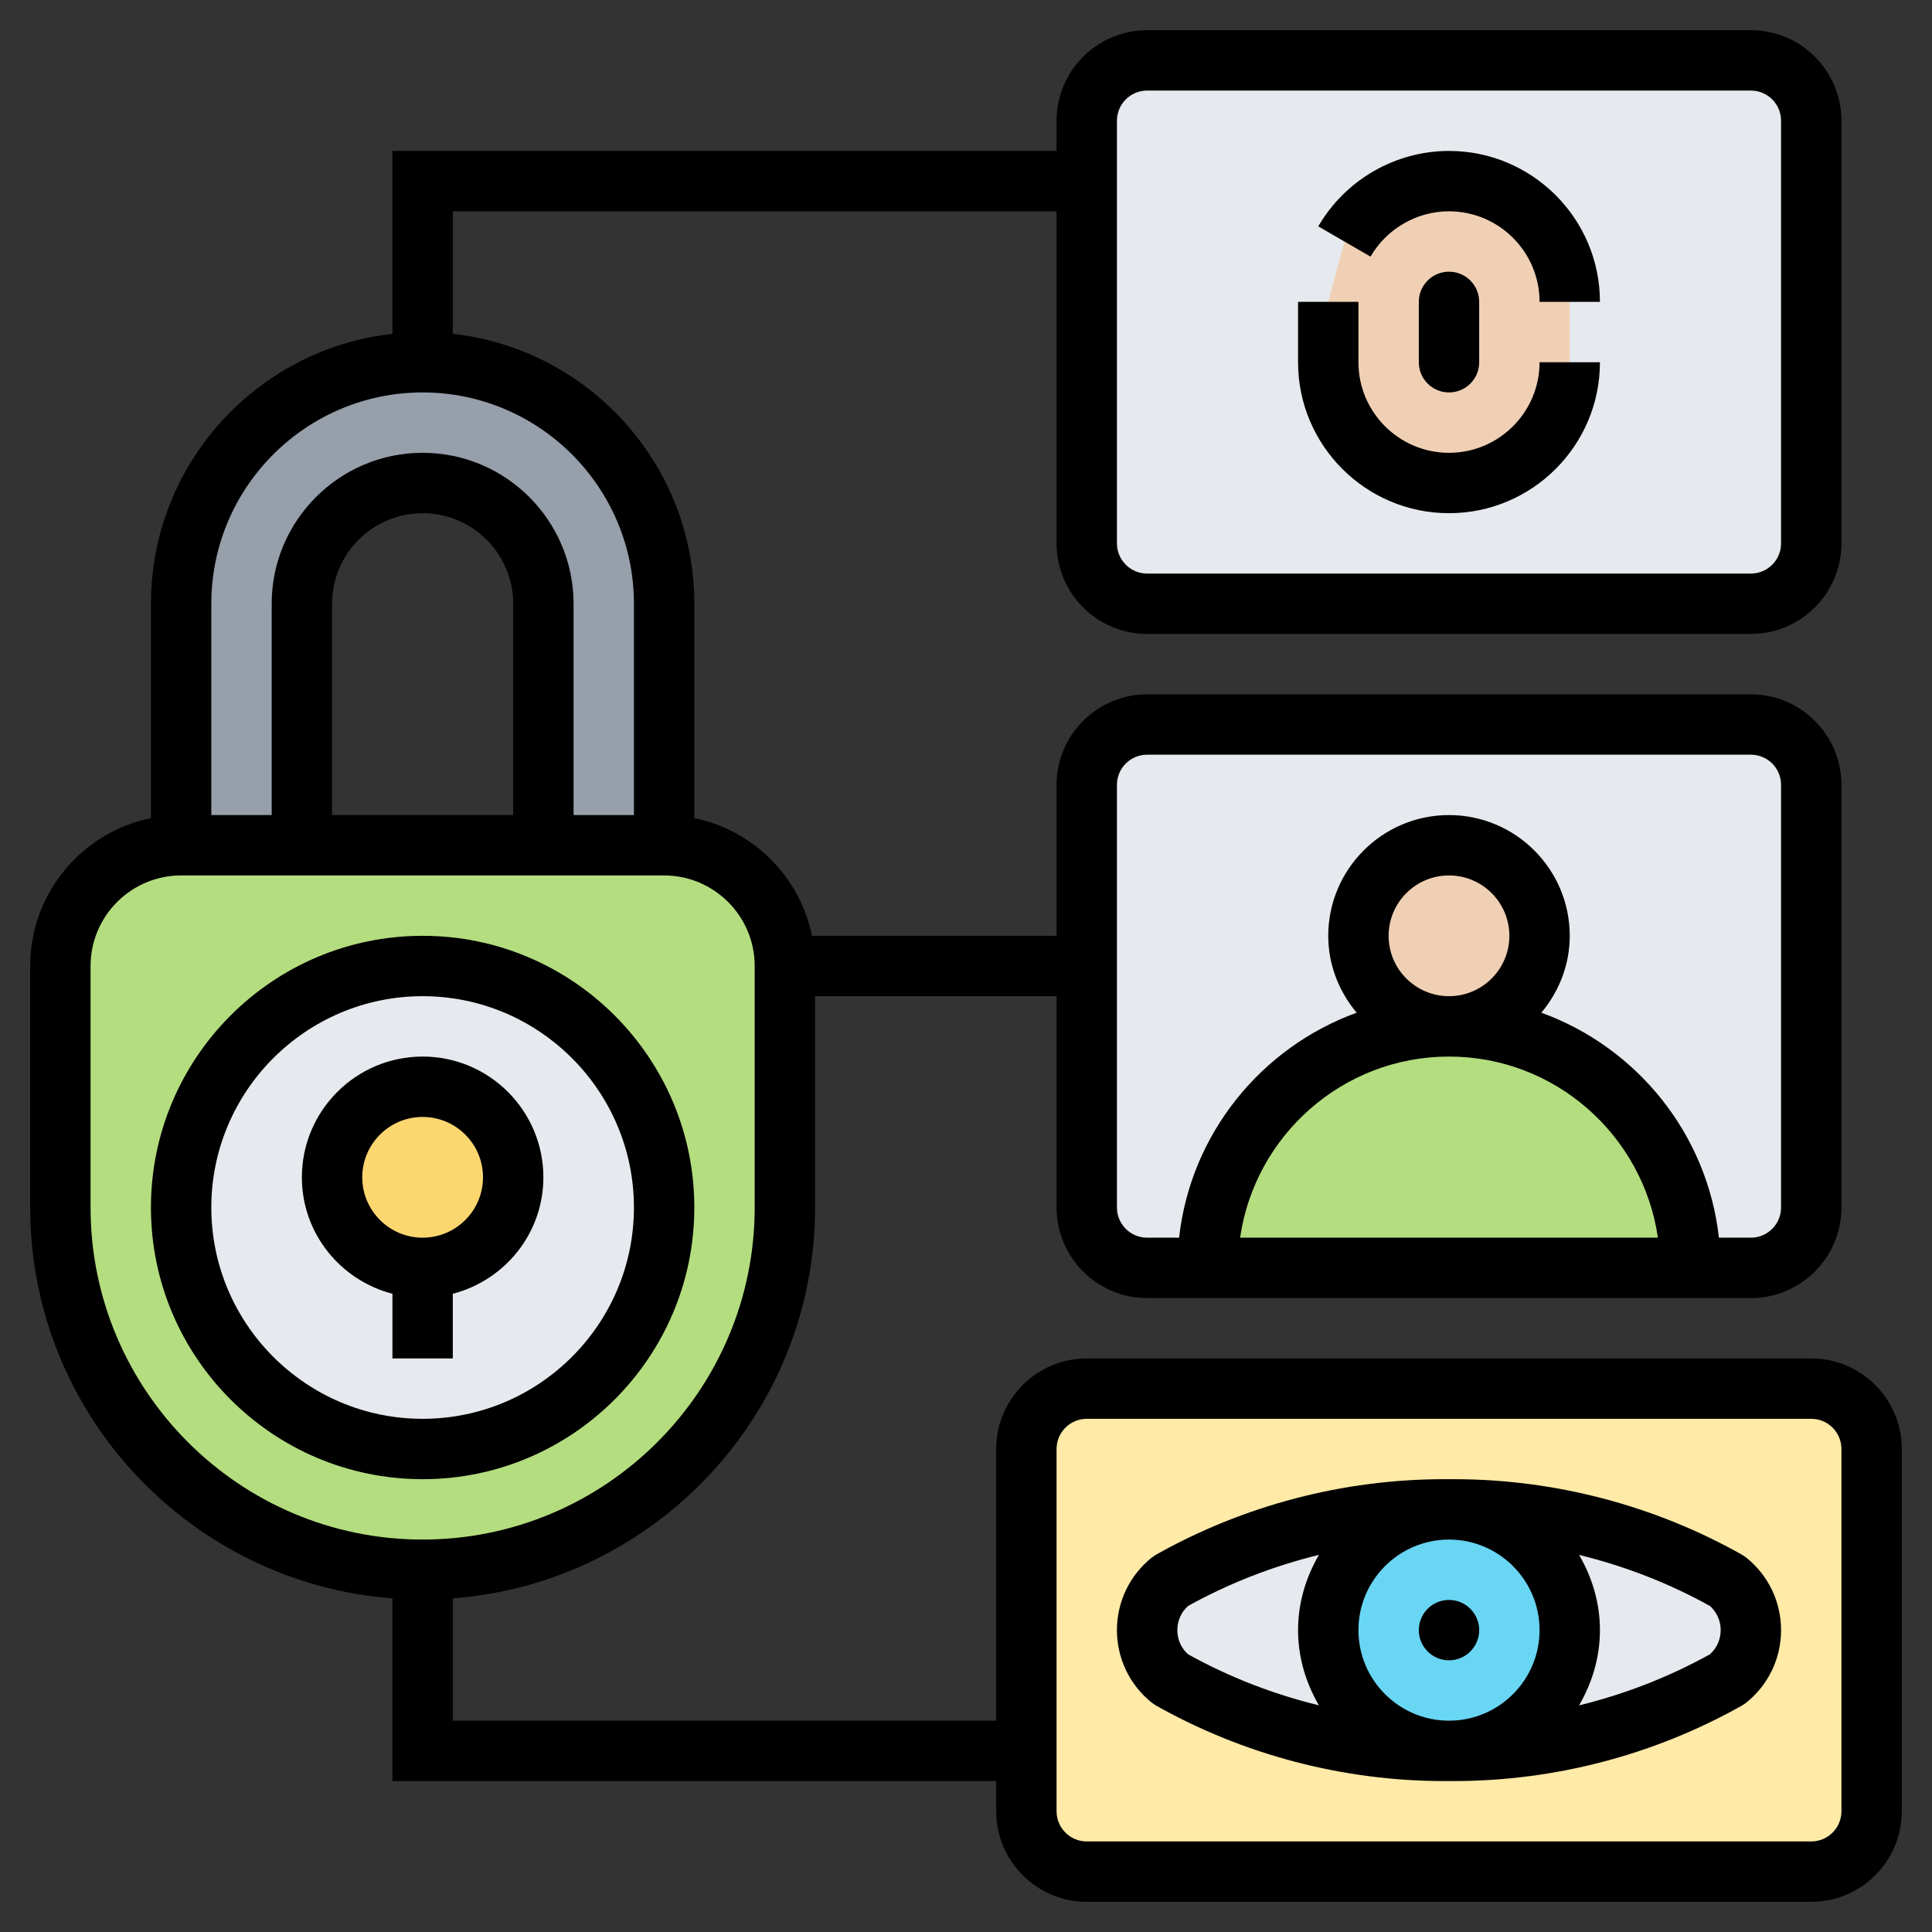 <svg id="Layer_5" enable-background="new 0 0 64 64" height="512" viewBox="0 0 64 64" width="512" xmlns="http://www.w3.org/2000/svg"><rect x="0" y="0" width="64" height="64" fill="#333333" stroke="none"/><g><g><g><path d="m22 20v8h-4v-8c0-1.1-.45-2.1-1.17-2.83-.73-.72-1.73-1.17-2.83-1.17-2.21 0-4 1.79-4 4v8h-4v-8c0-4.42 3.58-8 8-8 2.21 0 4.21.9 5.66 2.34 1.44 1.45 2.34 3.45 2.34 5.66z" fill="#969faa"/></g><g><path d="m26 32v8c0 6.63-5.37 12-12 12s-12-5.37-12-12v-8c0-2.21 1.79-4 4-4h4 8 4c2.21 0 4 1.79 4 4z" fill="#b4dd7f"/></g><g><path d="m14 32c4.42 0 8 3.58 8 8s-3.58 8-8 8-8-3.58-8-8 3.58-8 8-8z" fill="#e6e9ed"/></g><g><circle cx="14" cy="39" fill="#fcd770" r="3"/></g><g><path d="m60 4v14c0 1.1-.9 2-2 2h-20c-1.1 0-2-.9-2-2v-12-2c0-1.1.9-2 2-2h20c1.1 0 2 .9 2 2z" fill="#e6e9ed"/></g><g><path d="m60 26v14c0 1.1-.9 2-2 2h-20c-1.1 0-2-.9-2-2v-12-2c0-1.1.9-2 2-2h20c1.1 0 2 .9 2 2z" fill="#e6e9ed"/></g><g><path d="m52 10v2c0 1.1-.45 2.1-1.17 2.83-.73.72-1.73 1.17-2.83 1.17-2.21 0-4-1.79-4-4v-2l.54-2c.69-1.2 1.98-2 3.46-2 1.1 0 2.1.45 2.83 1.17.72.73 1.17 1.73 1.17 2.83z" fill="#f0d0b4"/></g><g><path d="m56 42h-16c0-4.42 3.58-8 8-8 2.21 0 4.21.9 5.66 2.34 1.44 1.45 2.34 3.45 2.34 5.66z" fill="#b4dd7f"/></g><g><circle cx="48" cy="31" fill="#f0d0b4" r="3"/></g><g><path d="m62 48v12c0 1.1-.9 2-2 2h-24c-1.1 0-2-.9-2-2v-2-10c0-1.1.9-2 2-2h24c1.1 0 2 .9 2 2z" fill="#ffeaa7"/></g><g><path d="m57.22 52.38c.49.39.78.99.78 1.62s-.29 1.23-.78 1.62c-2.77 1.56-5.89 2.38-9.06 2.38h-.16c2.21 0 4-1.79 4-4s-1.79-4-4-4h.16c3.17 0 6.29.82 9.06 2.38z" fill="#e6e9ed"/></g><g><path d="m47.84 50h.16c-2.21 0-4 1.79-4 4s1.79 4 4 4h-.16c-3.17 0-6.29-.82-9.06-2.38-.49-.39-.78-.99-.78-1.62s.29-1.23.78-1.62c2.77-1.56 5.89-2.38 9.06-2.38z" fill="#e6e9ed"/></g><g><circle cx="48" cy="54" fill="#69d6f4" r="4"/></g></g><g><path d="m60 45h-24c-1.654 0-3 1.346-3 3v9h-18v-4.051c6.701-.514 12-6.119 12-12.949v-7h8v7c0 1.654 1.346 3 3 3h20c1.654 0 3-1.346 3-3v-14c0-1.654-1.346-3-3-3h-20c-1.654 0-3 1.346-3 3v5h-8.101c-.399-1.956-1.943-3.5-3.899-3.899v-7.101c0-4.625-3.507-8.442-8-8.941v-4.059h20v11c0 1.654 1.346 3 3 3h20c1.654 0 3-1.346 3-3v-14c0-1.654-1.346-3-3-3h-20c-1.654 0-3 1.346-3 3v1h-22v6.059c-4.493.499-8 4.316-8 8.941v7.101c-2.279.465-4 2.485-4 4.899v8c0 6.83 5.299 12.435 12 12.949v6.051h20v1c0 1.654 1.346 3 3 3h24c1.654 0 3-1.346 3-3v-12c0-1.654-1.346-3-3-3zm-14-14c0-1.103.897-2 2-2s2 .897 2 2-.897 2-2 2-2-.897-2-2zm2 4c3.519 0 6.432 2.614 6.92 6h-13.84c.488-3.386 3.401-6 6.92-6zm-11-9c0-.552.448-1 1-1h20c.552 0 1 .448 1 1v14c0 .552-.448 1-1 1h-1.059c-.383-3.449-2.724-6.307-5.882-7.453.579-.694.941-1.575.941-2.547 0-2.206-1.794-4-4-4s-4 1.794-4 4c0 .972.362 1.853.941 2.547-3.158 1.147-5.499 4.005-5.882 7.453h-1.059c-.552 0-1-.448-1-1zm0-22c0-.552.448-1 1-1h20c.552 0 1 .448 1 1v14c0 .552-.448 1-1 1h-20c-.552 0-1-.448-1-1zm-23 9c3.859 0 7 3.141 7 7v7h-2v-7c0-2.757-2.243-5-5-5s-5 2.243-5 5v7h-2v-7c0-3.859 3.141-7 7-7zm3 14h-6v-7c0-1.654 1.346-3 3-3s3 1.346 3 3zm-14 13v-8c0-1.654 1.346-3 3-3h16c1.654 0 3 1.346 3 3v8c0 6.065-4.935 11-11 11s-11-4.935-11-11zm58 20c0 .552-.448 1-1 1h-24c-.552 0-1-.448-1-1v-12c0-.552.448-1 1-1h24c.552 0 1 .448 1 1z"/><circle cx="48" cy="54" r="1"/><path d="m57.709 51.504c-2.909-1.639-6.212-2.504-9.551-2.504h-.316c-3.339 0-6.642.865-9.551 2.504l-.135.091c-.734.588-1.156 1.465-1.156 2.405s.422 1.817 1.156 2.405l.135.091c2.909 1.639 6.212 2.504 9.551 2.504h.316c3.339 0 6.642-.865 9.551-2.504l.135-.091c.734-.588 1.156-1.465 1.156-2.405s-.422-1.817-1.156-2.405zm-9.709 5.496c-1.654 0-3-1.346-3-3s1.346-3 3-3 3 1.346 3 3-1.346 3-3 3zm-9-3c0-.307.128-.594.354-.799 1.366-.759 2.828-1.324 4.338-1.694-.429.737-.692 1.581-.692 2.493s.263 1.756.691 2.492c-1.51-.37-2.972-.934-4.338-1.694-.225-.204-.353-.491-.353-.798zm17.646.799c-1.366.759-2.828 1.324-4.338 1.694.429-.737.692-1.581.692-2.493s-.263-1.756-.691-2.492c1.51.37 2.972.934 4.338 1.694.225.204.353.491.353.798s-.128.594-.354.799z"/><path d="m48 7c1.654 0 3 1.346 3 3h2c0-2.757-2.243-5-5-5-1.779 0-3.438.958-4.33 2.499l1.73 1.002c.537-.926 1.533-1.501 2.6-1.501z"/><path d="m48 17c2.757 0 5-2.243 5-5h-2c0 1.654-1.346 3-3 3s-3-1.346-3-3v-2h-2v2c0 2.757 2.243 5 5 5z"/><path d="m47 10v2c0 .553.447 1 1 1s1-.447 1-1v-2c0-.553-.447-1-1-1s-1 .447-1 1z"/><path d="m23 40c0-4.963-4.037-9-9-9s-9 4.037-9 9 4.037 9 9 9 9-4.037 9-9zm-16 0c0-3.859 3.141-7 7-7s7 3.141 7 7-3.141 7-7 7-7-3.141-7-7z"/><path d="m15 45v-2.142c1.721-.447 3-1.999 3-3.858 0-2.206-1.794-4-4-4s-4 1.794-4 4c0 1.859 1.279 3.411 3 3.858v2.142zm-3-6c0-1.103.897-2 2-2s2 .897 2 2-.897 2-2 2-2-.897-2-2z"/></g></g></svg>